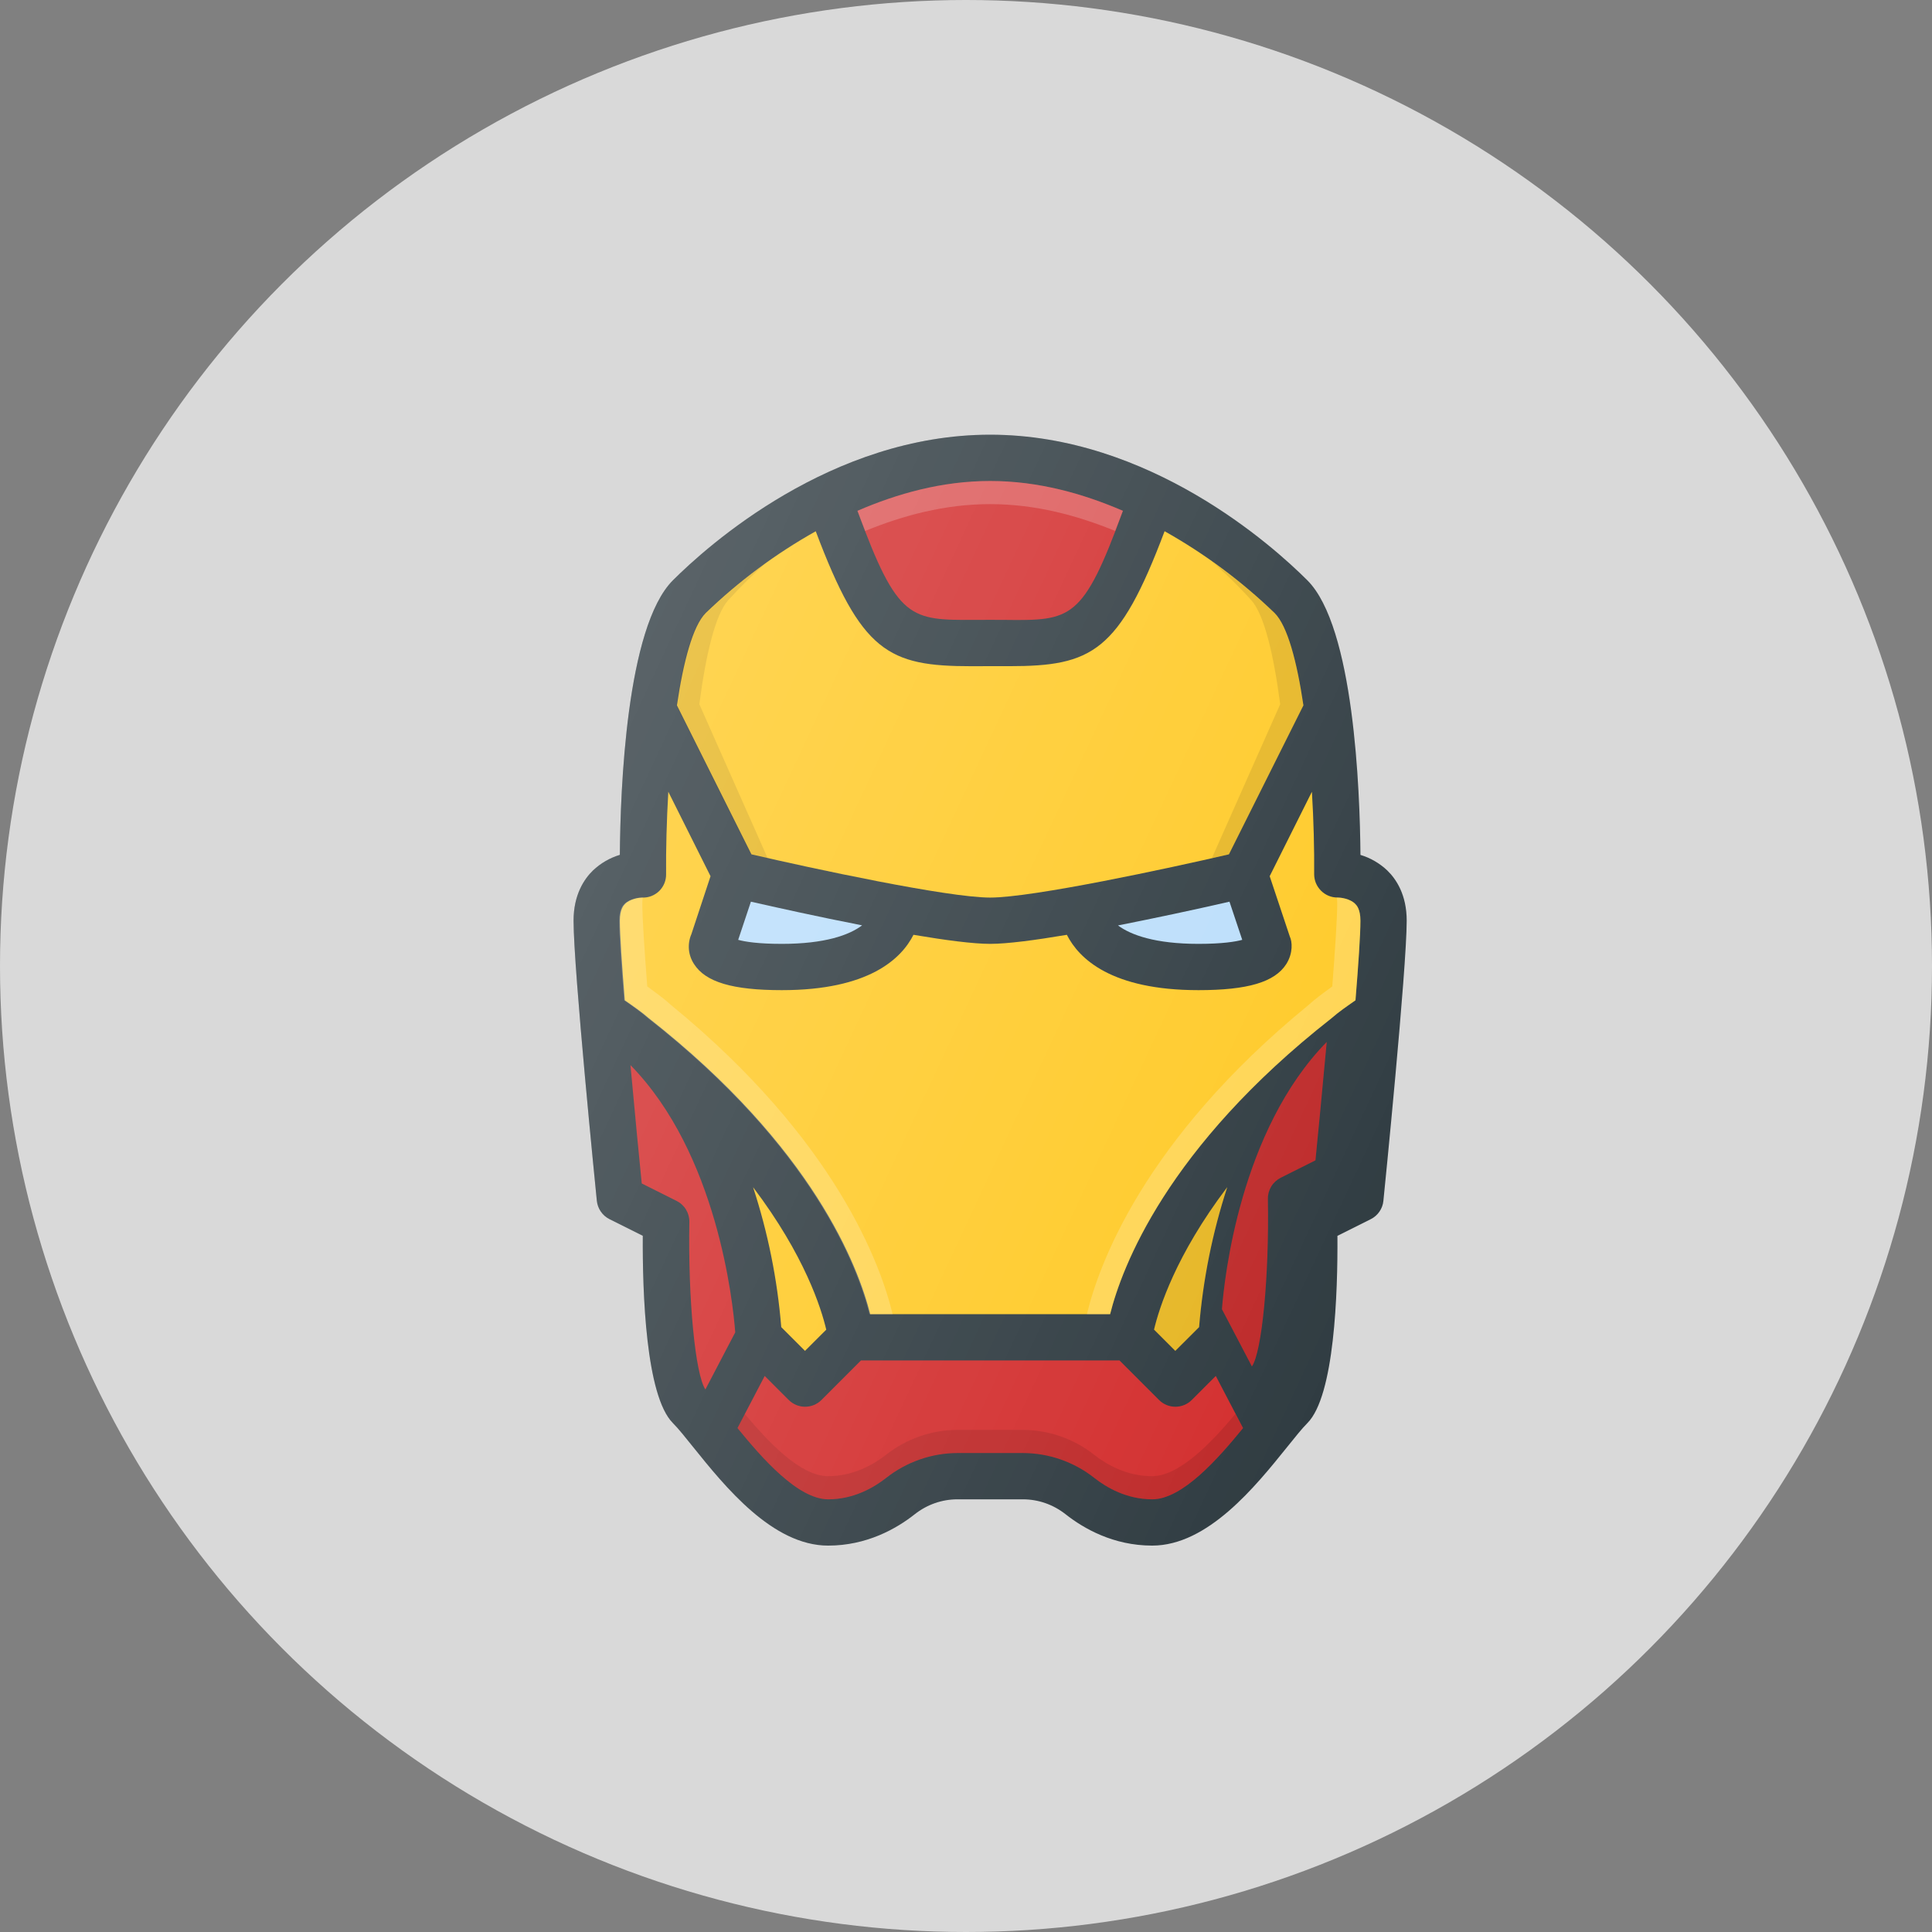 <svg width="48" height="48" viewBox="0 0 48 48" fill="none" xmlns="http://www.w3.org/2000/svg">
<rect x="0" y="0" width="48" height="48" fill="#808080" stroke="none"/>
<circle cx="24" cy="24" r="24" fill="#D9D9D9"/>
<g clip-path="url(#clip0_1522_2462)">
<path d="M34.467 21.627C34.278 21.448 34.05 21.315 33.8 21.24C33.787 19.633 33.639 15.576 32.482 14.419C31.632 13.569 28.555 10.8 24.6 10.8C20.645 10.8 17.568 13.569 16.718 14.418C15.56 15.575 15.412 19.632 15.4 21.239C15.15 21.314 14.922 21.447 14.733 21.626C14.513 21.84 14.25 22.23 14.25 22.875C14.25 24.076 14.804 29.598 14.828 29.832C14.838 29.929 14.872 30.021 14.927 30.101C14.982 30.181 15.056 30.246 15.142 30.289L15.97 30.703C15.961 32.105 16.043 34.68 16.718 35.356C16.855 35.493 17.026 35.708 17.225 35.956C18.009 36.93 19.192 38.4 20.575 38.4C21.536 38.4 22.276 37.977 22.726 37.621C23.034 37.379 23.402 37.25 23.79 37.25H25.41C25.798 37.25 26.166 37.379 26.474 37.621C26.925 37.977 27.664 38.4 28.625 38.4C30.008 38.4 31.191 36.93 31.974 35.957C32.174 35.709 32.344 35.494 32.481 35.357C33.157 34.681 33.238 32.106 33.228 30.704L34.056 30.29C34.143 30.247 34.217 30.182 34.272 30.102C34.327 30.023 34.361 29.93 34.37 29.834C34.395 29.599 34.949 24.077 34.949 22.876C34.95 22.23 34.687 21.84 34.467 21.627Z" fill="#303C42"/>
<path d="M27.899 12.691C26.904 15.41 26.622 15.421 24.953 15.401L24.601 15.4L24.249 15.401C22.602 15.409 22.302 15.41 21.303 12.691C22.289 12.265 23.4 11.95 24.601 11.95C25.802 11.95 26.912 12.265 27.899 12.691Z" fill="#D32F2F"/>
<path opacity="0.2" d="M24.6 12.525C25.724 12.525 26.767 12.807 27.706 13.191C27.769 13.026 27.828 12.879 27.898 12.691C26.911 12.265 25.8 11.95 24.6 11.95C23.399 11.95 22.288 12.265 21.303 12.691C21.372 12.88 21.431 13.027 21.496 13.191C22.433 12.807 23.475 12.525 24.6 12.525Z" fill="white"/>
<path d="M20.267 13.199C21.399 16.206 22.07 16.552 24.135 16.552H24.255L24.6 16.55L24.945 16.551H25.066C27.13 16.551 27.802 16.205 28.934 13.198C29.928 13.756 30.847 14.439 31.668 15.231C31.988 15.551 32.223 16.44 32.383 17.524L30.532 21.226C29.021 21.576 25.658 22.3 24.6 22.3C23.542 22.3 20.18 21.576 18.669 21.226L16.818 17.524C16.978 16.44 17.213 15.552 17.532 15.231C18.353 14.439 19.273 13.757 20.267 13.199Z" fill="#FFCA28"/>
<path d="M30.863 23.35C30.695 23.396 30.37 23.45 29.775 23.45C28.701 23.45 28.094 23.229 27.776 22.992C28.702 22.809 29.625 22.613 30.546 22.402L30.863 23.35ZM18.656 22.402C19.264 22.54 20.328 22.777 21.419 22.99C21.099 23.232 20.494 23.45 19.425 23.45C18.833 23.45 18.509 23.397 18.34 23.35L18.656 22.402Z" fill="#BBDEFB"/>
<path d="M15.53 22.456C15.659 22.328 15.887 22.3 15.956 22.3H15.957C16.035 22.303 16.112 22.29 16.184 22.262C16.256 22.233 16.322 22.191 16.378 22.137C16.433 22.082 16.477 22.017 16.506 21.946C16.536 21.874 16.55 21.797 16.549 21.719C16.544 21.102 16.562 20.392 16.604 19.671L17.653 21.769L17.177 23.21C17.125 23.329 17.105 23.46 17.116 23.59C17.128 23.719 17.172 23.844 17.244 23.953C17.531 24.401 18.203 24.6 19.425 24.6C21.59 24.6 22.395 23.818 22.695 23.225C23.476 23.357 24.174 23.45 24.6 23.45C25.027 23.45 25.725 23.357 26.506 23.225C26.806 23.818 27.611 24.6 29.775 24.6C30.997 24.6 31.669 24.401 31.956 23.954C32.131 23.68 32.105 23.39 32.045 23.268L31.545 21.769L32.594 19.671C32.638 20.391 32.655 21.102 32.65 21.719C32.65 21.796 32.665 21.871 32.694 21.942C32.724 22.012 32.767 22.076 32.821 22.13C32.875 22.184 32.939 22.227 33.01 22.256C33.08 22.285 33.156 22.299 33.232 22.299H33.237C33.314 22.299 33.541 22.326 33.669 22.455C33.704 22.489 33.8 22.586 33.8 22.875C33.8 23.219 33.749 23.971 33.677 24.852C33.471 24.996 33.263 25.138 33.078 25.3C28.982 28.514 27.872 31.487 27.581 32.65H21.62C21.328 31.487 20.218 28.515 16.123 25.3C15.937 25.138 15.729 24.996 15.523 24.852C15.452 23.971 15.4 23.219 15.4 22.875C15.4 22.586 15.498 22.489 15.53 22.456ZM29.791 32.972L29.2 33.562L28.672 33.034C28.796 32.509 29.206 31.189 30.491 29.494C30.123 30.622 29.888 31.79 29.791 32.972ZM19.41 32.972C19.314 31.79 19.079 30.623 18.71 29.496C19.994 31.191 20.405 32.51 20.528 33.035L20 33.562L19.41 32.972Z" fill="#FFCA28"/>
<path d="M16.809 29.836L15.944 29.403C15.889 28.858 15.774 27.682 15.664 26.463C17.817 28.657 18.21 32.347 18.267 33.102L17.525 34.52C17.274 34.147 17.092 32.274 17.127 30.36C17.129 30.252 17.1 30.145 17.044 30.052C16.988 29.959 16.906 29.884 16.809 29.836ZM28.627 37.25C27.995 37.25 27.496 36.961 27.188 36.719C26.682 36.319 26.056 36.101 25.412 36.1H23.792C23.152 36.1 22.521 36.319 22.015 36.719C21.707 36.961 21.208 37.25 20.577 37.25C19.827 37.25 18.935 36.233 18.322 35.48L18.999 34.185L19.596 34.782C19.704 34.89 19.85 34.95 20.002 34.95C20.155 34.95 20.301 34.89 20.409 34.782L21.39 33.8H27.814L28.796 34.782C28.904 34.89 29.05 34.95 29.202 34.95C29.355 34.95 29.501 34.89 29.609 34.782L30.206 34.185L30.883 35.48C30.269 36.233 29.378 37.25 28.627 37.25Z" fill="#D32F2F"/>
<path opacity="0.1" d="M28.623 36.675C27.992 36.675 27.493 36.386 27.185 36.144C26.679 35.744 26.053 35.526 25.408 35.525H23.789C23.148 35.525 22.518 35.745 22.012 36.144C21.704 36.386 21.205 36.675 20.573 36.675C19.895 36.675 19.102 35.843 18.502 35.127L18.318 35.48C18.931 36.233 19.824 37.25 20.573 37.25C21.205 37.25 21.704 36.961 22.012 36.719C22.518 36.319 23.144 36.101 23.789 36.1H25.408C26.049 36.1 26.679 36.32 27.185 36.719C27.493 36.961 27.992 37.25 28.623 37.25C29.373 37.25 30.266 36.233 30.879 35.48L30.695 35.127C30.097 35.843 29.302 36.675 28.623 36.675ZM31.666 15.232C31.459 15.025 30.901 14.508 30.104 13.944C30.593 14.378 30.937 14.742 31.091 14.915C31.411 15.276 31.646 16.275 31.806 17.496L30.108 21.323L30.53 21.227L32.381 17.525C32.222 16.44 31.987 15.552 31.666 15.232Z" fill="black"/>
<path opacity="0.2" d="M33.668 22.456C33.539 22.328 33.313 22.3 33.236 22.3H33.231C33.224 22.3 33.218 22.297 33.212 22.297C33.219 22.345 33.223 22.394 33.223 22.443C33.223 22.802 33.171 23.587 33.1 24.508C32.894 24.659 32.686 24.807 32.501 24.976C28.405 28.332 27.295 31.437 27.004 32.651H27.579C27.871 31.489 28.981 28.516 33.076 25.302C33.261 25.139 33.469 24.997 33.675 24.853C33.746 23.971 33.798 23.219 33.798 22.875C33.798 22.586 33.702 22.489 33.668 22.456Z" fill="white"/>
<path opacity="0.1" d="M19.019 34.207H19.021L18.998 34.184L19.019 34.207ZM17.514 15.232C17.721 15.025 18.28 14.508 19.077 13.944C18.729 14.249 18.4 14.573 18.089 14.915C17.769 15.276 17.535 16.275 17.375 17.496L19.073 21.323L18.651 21.227L16.801 17.525C16.959 16.44 17.193 15.552 17.514 15.232Z" fill="black"/>
<path opacity="0.2" d="M15.513 22.456C15.642 22.328 15.867 22.3 15.945 22.3H15.95C15.957 22.3 15.962 22.297 15.969 22.297C15.962 22.345 15.958 22.394 15.958 22.443C15.958 22.802 16.01 23.587 16.081 24.508C16.287 24.659 16.495 24.807 16.68 24.976C20.776 28.332 21.886 31.437 22.177 32.651H21.602C21.31 31.489 20.2 28.516 16.105 25.302C15.92 25.139 15.712 24.997 15.506 24.853C15.435 23.971 15.383 23.219 15.383 22.876C15.382 22.586 15.479 22.489 15.513 22.456Z" fill="white"/>
<path d="M31.818 29.261C31.721 29.31 31.639 29.385 31.583 29.478C31.527 29.571 31.498 29.678 31.5 29.786C31.535 31.71 31.351 33.596 31.103 33.948L30.359 32.527C30.416 31.773 30.809 28.082 32.962 25.888C32.851 27.107 32.736 28.283 32.682 28.828L31.818 29.261Z" fill="#D32F2F"/>
<path opacity="0.1" d="M29.791 32.972L29.2 33.562L28.672 33.034C28.795 32.508 29.206 31.189 30.49 29.494C30.122 30.622 29.887 31.789 29.791 32.972ZM31.817 29.261C31.72 29.31 31.639 29.385 31.583 29.478C31.527 29.571 31.498 29.678 31.5 29.786C31.534 31.71 31.35 33.596 31.103 33.948L30.359 32.527C30.415 31.773 30.809 28.082 32.961 25.888C32.851 27.107 32.736 28.283 32.682 28.828L31.817 29.261Z" fill="black"/>
<path d="M34.467 21.627C34.278 21.448 34.05 21.315 33.8 21.24C33.787 19.633 33.639 15.576 32.482 14.419C31.632 13.569 28.555 10.8 24.6 10.8C20.645 10.8 17.568 13.569 16.718 14.418C15.56 15.575 15.412 19.632 15.4 21.239C15.15 21.314 14.922 21.447 14.733 21.626C14.513 21.84 14.25 22.23 14.25 22.875C14.25 24.076 14.804 29.598 14.828 29.832C14.838 29.929 14.872 30.021 14.927 30.101C14.982 30.181 15.056 30.246 15.142 30.289L15.97 30.703C15.961 32.105 16.043 34.68 16.718 35.356C16.855 35.493 17.026 35.708 17.225 35.956C18.009 36.93 19.192 38.4 20.575 38.4C21.536 38.4 22.276 37.977 22.726 37.621C23.034 37.379 23.402 37.25 23.79 37.25H25.41C25.798 37.25 26.166 37.379 26.474 37.621C26.925 37.977 27.664 38.4 28.625 38.4C30.008 38.4 31.191 36.93 31.974 35.957C32.174 35.709 32.344 35.494 32.481 35.357C33.157 34.681 33.238 32.106 33.228 30.704L34.056 30.29C34.143 30.247 34.217 30.182 34.272 30.102C34.327 30.023 34.361 29.93 34.37 29.834C34.395 29.599 34.949 24.077 34.949 22.876C34.95 22.23 34.687 21.84 34.467 21.627Z" fill="url(#paint0_linear_1522_2462)"/>
</g>
<defs>
<linearGradient id="paint0_linear_1522_2462" x1="13.899" y1="20.184" x2="35.032" y2="30.038" gradientUnits="userSpaceOnUse">
<stop stop-color="white" stop-opacity="0.2"/>
<stop offset="1" stop-color="white" stop-opacity="0"/>
</linearGradient>
<clipPath id="clip0_1522_2462">
<rect width="27.6" height="27.6" fill="white" transform="translate(10.801 10.8)"/>
</clipPath>
</defs>
</svg>
